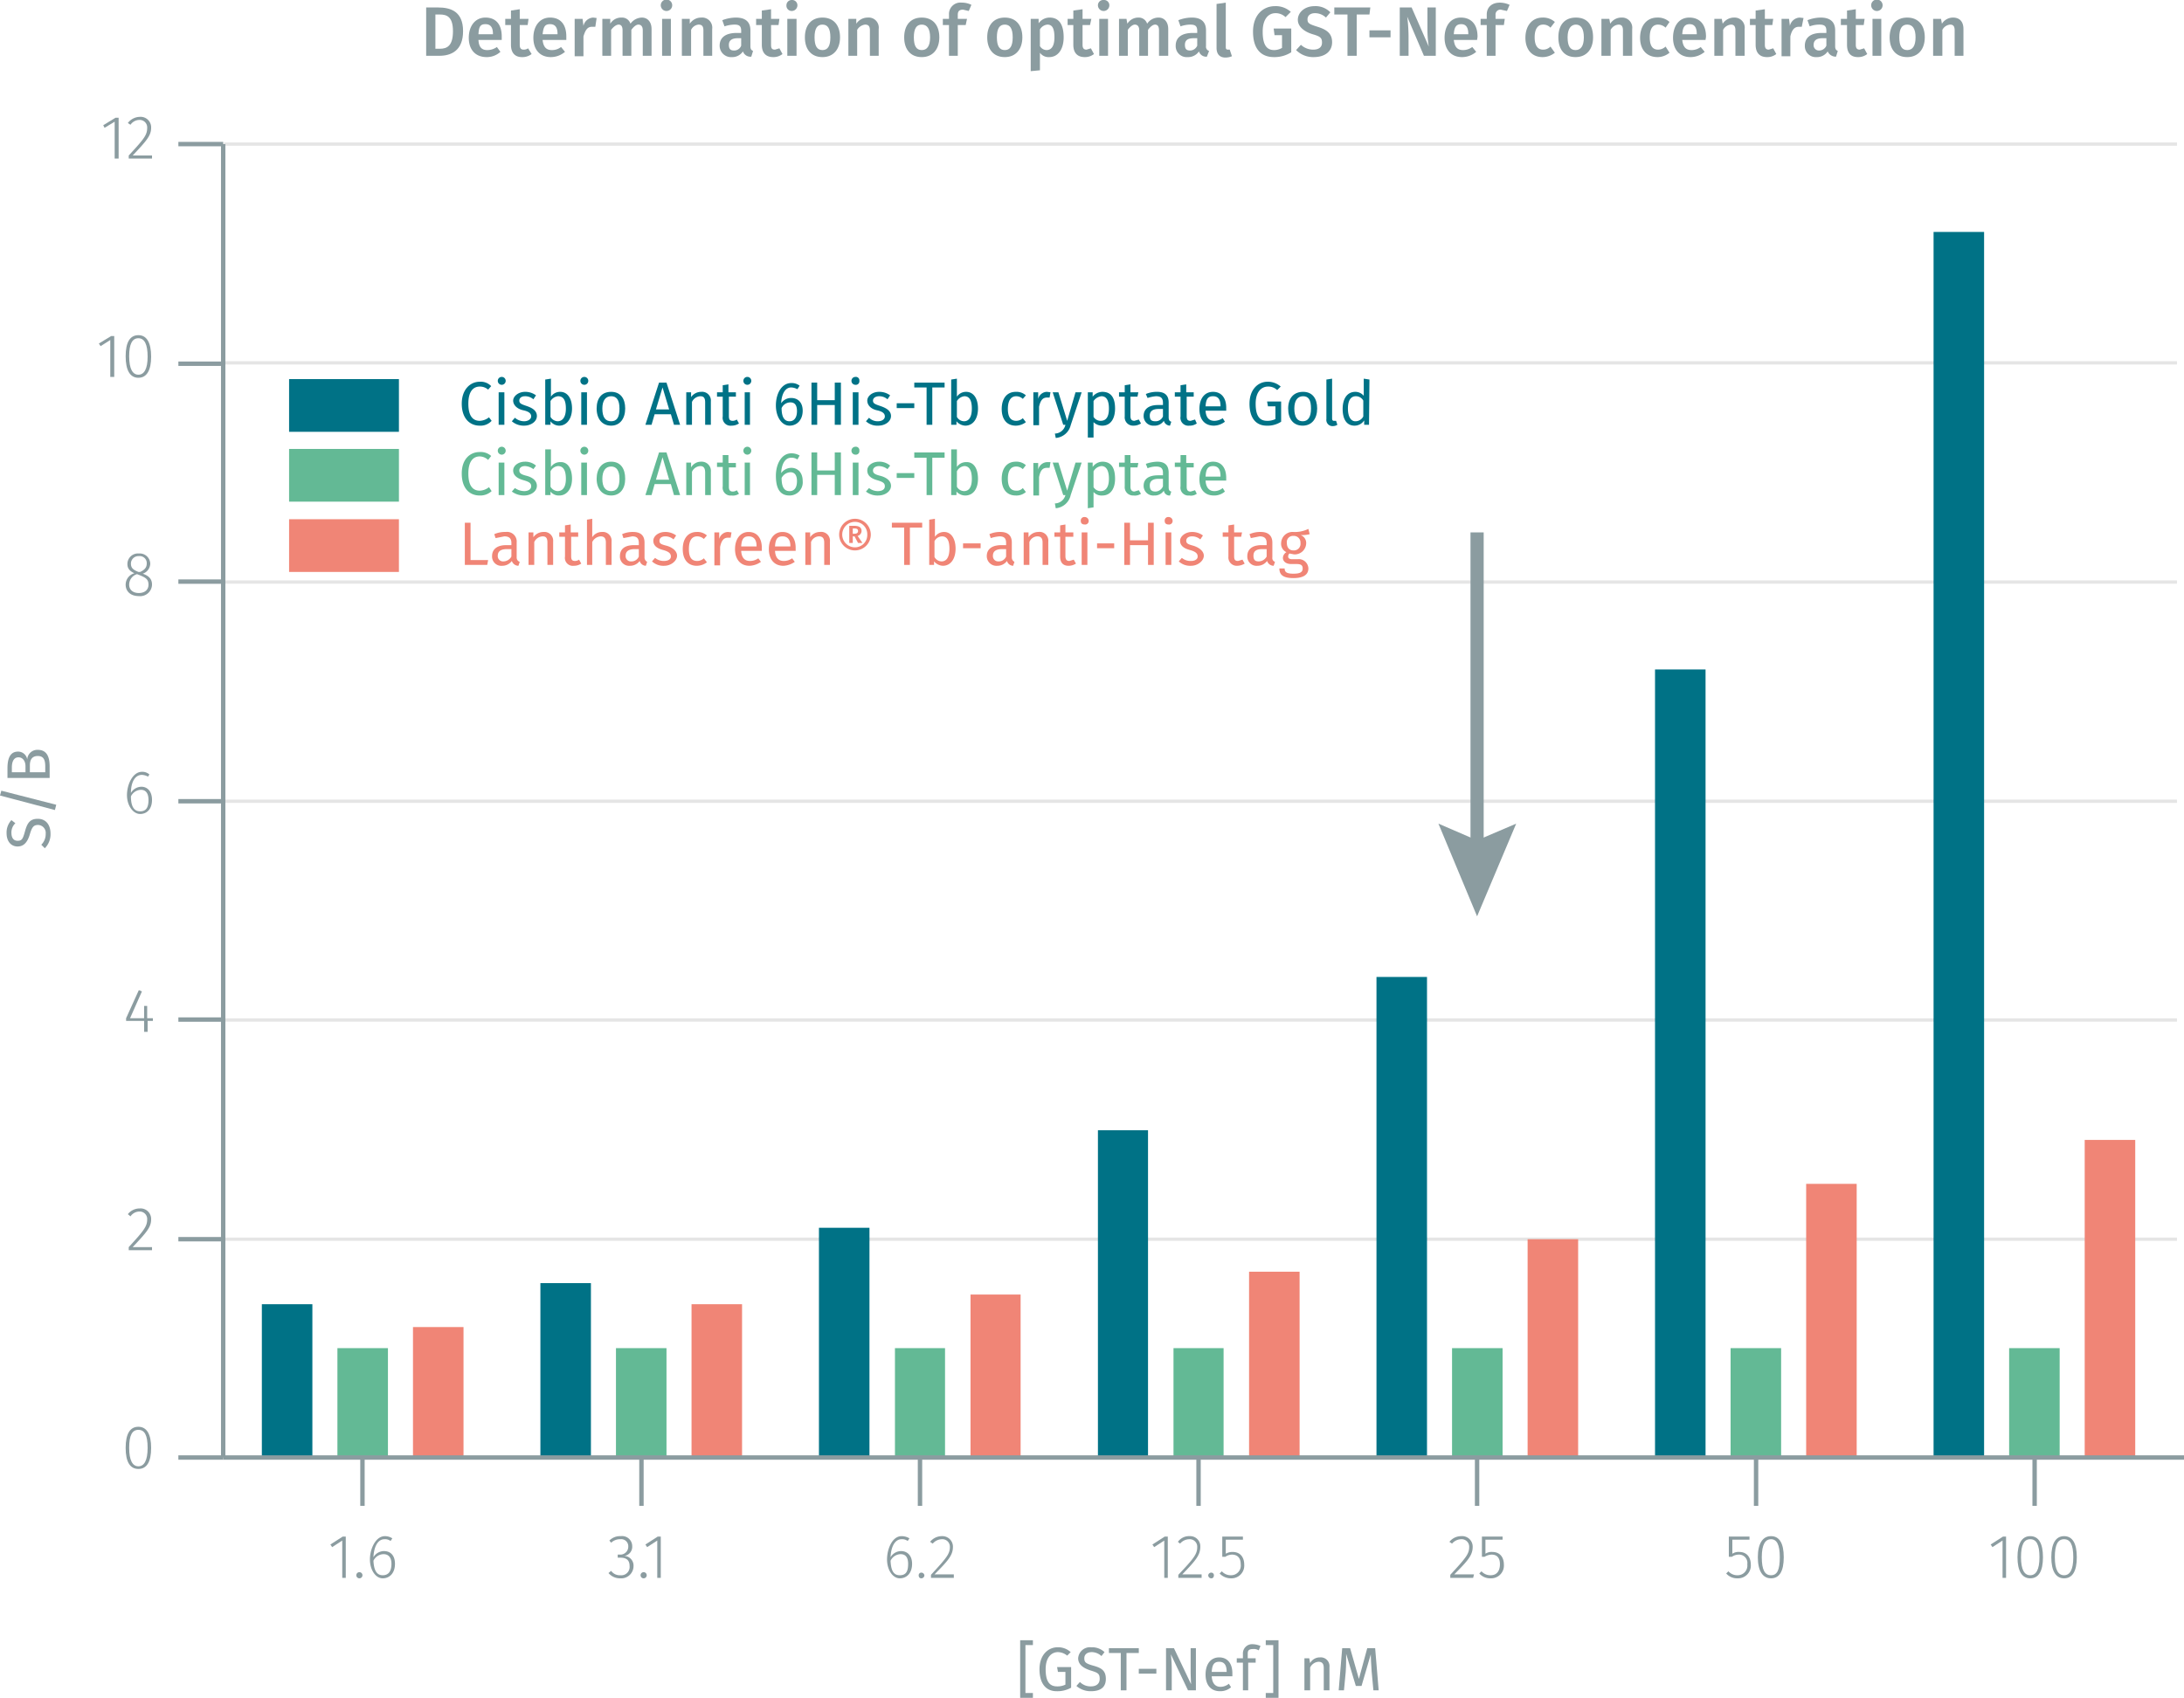 <svg xmlns="http://www.w3.org/2000/svg" viewBox="0 0 497.1 386.5"><title>assay-validation_mab-anti-6his-tb-cryptate-gold-3</title><line x1="51" y1="32.8" x2="495.5" y2="32.8" fill="none" stroke="#e5e5e5" stroke-miterlimit="10" stroke-width="0.75"/><line x1="51" y1="82.6" x2="495.5" y2="82.6" fill="none" stroke="#e5e5e5" stroke-miterlimit="10" stroke-width="0.75"/><line x1="51" y1="132.5" x2="495.5" y2="132.5" fill="none" stroke="#e5e5e5" stroke-miterlimit="10" stroke-width="0.75"/><line x1="51" y1="182.4" x2="495.5" y2="182.4" fill="none" stroke="#e5e5e5" stroke-miterlimit="10" stroke-width="0.75"/><line x1="51" y1="232.2" x2="495.5" y2="232.2" fill="none" stroke="#e5e5e5" stroke-miterlimit="10" stroke-width="0.75"/><line x1="51" y1="282.1" x2="495.5" y2="282.1" fill="none" stroke="#e5e5e5" stroke-miterlimit="10" stroke-width="0.75"/><polyline points="474.5 259.5 474.5 331.8 486 331.8 486 259.5 474.5 259.5" fill="#f08576"/><polyline points="457.3 306.9 457.3 331.8 468.8 331.8 468.8 306.9 457.3 306.9" fill="#63b995"/><polyline points="440.1 52.8 440.1 331.8 451.6 331.8 451.6 52.8 440.1 52.8" fill="#007286"/><polyline points="411.1 269.5 411.1 331.8 422.6 331.8 422.6 269.5 411.1 269.5" fill="#f08576"/><polyline points="393.9 306.9 393.9 331.8 405.4 331.8 405.4 306.9 393.9 306.9" fill="#63b995"/><polyline points="376.7 152.4 376.7 331.8 388.2 331.8 388.2 152.4 376.7 152.4" fill="#007286"/><polyline points="347.7 282.1 347.7 331.8 359.2 331.8 359.2 282.1 347.7 282.1" fill="#f08576"/><polyline points="330.5 306.9 330.5 331.8 342 331.8 342 306.9 330.5 306.9" fill="#63b995"/><polyline points="313.3 222.4 313.3 331.8 324.8 331.8 324.8 222.4 313.3 222.4" fill="#007286"/><polyline points="284.3 289.5 284.3 331.8 295.8 331.8 295.8 289.5 284.3 289.5" fill="#f08576"/><polyline points="267.1 306.9 267.1 331.8 278.5 331.8 278.5 306.9 267.1 306.9" fill="#63b995"/><polyline points="249.9 257.3 249.9 331.8 261.3 331.8 261.3 257.3 249.9 257.3" fill="#007286"/><polyline points="220.9 294.7 220.9 331.8 232.3 331.8 232.3 294.7 220.9 294.7" fill="#f08576"/><polyline points="203.7 306.9 203.7 331.8 215.1 331.8 215.1 306.9 203.7 306.9" fill="#63b995"/><polyline points="186.4 279.5 186.4 331.8 197.9 331.8 197.9 279.5 186.4 279.5" fill="#007286"/><polyline points="157.4 296.9 157.4 331.8 168.9 331.8 168.9 296.9 157.4 296.9" fill="#f08576"/><polyline points="140.2 306.9 140.2 331.8 151.7 331.8 151.7 306.9 140.2 306.9" fill="#63b995"/><polyline points="123 292.1 123 331.8 134.5 331.8 134.5 292.1 123 292.1" fill="#007286"/><polyline points="94 302.1 94 331.8 105.5 331.8 105.5 302.1 94 302.1" fill="#f08576"/><polyline points="76.8 306.9 76.8 331.8 88.3 331.8 88.3 306.9 76.8 306.9" fill="#63b995"/><polyline points="59.6 296.9 59.6 331.8 71.1 331.8 71.1 296.9 59.6 296.9" fill="#007286"/><g style="isolation:isolate"><path d="M34.9,330.4c0,3.2-1,4.8-2.9,4.8s-2.9-1.6-2.9-4.8,1-4.8,2.9-4.8S34.9,327.3,34.9,330.4Zm-5,0c0,2.9.8,4.2,2.1,4.2s2.1-1.3,2.1-4.2-.7-4.1-2.1-4.1S29.9,327.5,29.9,330.4Z" transform="translate(-0.5 -0.8)" fill="#8b9ca0"/></g><g style="isolation:isolate"><path d="M34.9,278.4c0,1.8-1.1,3-4.2,6.3h4.4v.7H29.8v-.7c3.4-3.7,4.2-4.7,4.2-6.3a1.7,1.7,0,0,0-1.7-1.8,2.5,2.5,0,0,0-2.1,1.1l-.6-.5a3.4,3.4,0,0,1,2.7-1.3A2.4,2.4,0,0,1,34.9,278.4Z" transform="translate(-0.5 -0.8)" fill="#8b9ca0"/></g><g style="isolation:isolate"><path d="M34.1,233.2v2.5h-.8v-2.5H29.2v-.6l2.9-6.4.7.3-2.7,6.1h3.2v-2.8h.7v2.8h1.3v.6Z" transform="translate(-0.5 -0.8)" fill="#8b9ca0"/></g><g style="isolation:isolate"><path d="M35.1,182.9c0,2-1.1,3.2-2.7,3.2s-3-1.9-3-4.3,1.3-5.3,3.4-5.3a2.4,2.4,0,0,1,1.7.6l-.3.5a3.3,3.3,0,0,0-1.4-.4c-1.6,0-2.5,1.7-2.5,4.1a2.8,2.8,0,0,1,2.4-1.4C34,179.9,35.1,180.9,35.1,182.9Zm-.8,0c0-1.6-.7-2.3-1.7-2.3a2.6,2.6,0,0,0-2.3,1.5c0,2.1.6,3.4,2.1,3.4S34.3,184.4,34.3,182.9Z" transform="translate(-0.5 -0.8)" fill="#8b9ca0"/></g><g style="isolation:isolate"><path d="M35.1,133.9a2.7,2.7,0,0,1-3,2.6c-1.9,0-3-1.1-3-2.6a2.7,2.7,0,0,1,2-2.6c-1.1-.5-1.6-1.1-1.6-2.1a2.4,2.4,0,0,1,2.6-2.4,2.4,2.4,0,0,1,2.6,2.3,2.5,2.5,0,0,1-1.7,2.3C34.4,131.9,35.1,132.6,35.1,133.9Zm-.8,0c0-1.2-.6-1.6-2.1-2.2l-.5-.2a2.5,2.5,0,0,0-1.8,2.4c0,1.2.9,1.9,2.2,1.9S34.3,135.1,34.3,133.9ZM32,131h.4c1.1-.5,1.5-1.1,1.5-1.9a1.6,1.6,0,0,0-1.8-1.7,1.7,1.7,0,0,0-1.8,1.7C30.3,130.1,30.8,130.5,32,131Z" transform="translate(-0.5 -0.8)" fill="#8b9ca0"/></g><g style="isolation:isolate"><path d="M25.6,86.6V78.2l-2.2,1.4L23,79l2.8-1.7h.7v9.3Z" transform="translate(-0.5 -0.8)" fill="#8b9ca0"/><path d="M34.9,82c0,3.1-1,4.8-2.9,4.8s-2.9-1.7-2.9-4.9,1-4.8,2.9-4.8S34.9,78.8,34.9,82Zm-5-.1c0,2.9.8,4.2,2.1,4.2s2.1-1.3,2.1-4.1-.7-4.2-2.1-4.2S29.9,79.1,29.9,81.9Z" transform="translate(-0.5 -0.8)" fill="#8b9ca0"/></g><g style="isolation:isolate"><path d="M26.6,36.9V28.5l-2.3,1.4-.3-.6,2.8-1.7h.7v9.3Z" transform="translate(-0.5 -0.8)" fill="#8b9ca0"/><path d="M34.9,29.9c0,1.8-1.1,3-4.2,6.3h4.4v.7H29.8v-.7c3.4-3.7,4.2-4.6,4.2-6.3a1.7,1.7,0,0,0-1.7-1.8,2.5,2.5,0,0,0-2.1,1.1l-.6-.4a3.5,3.5,0,0,1,2.7-1.4A2.4,2.4,0,0,1,34.9,29.9Z" transform="translate(-0.5 -0.8)" fill="#8b9ca0"/></g><g style="isolation:isolate"><path d="M112.3,88.7l-.7.8a2.8,2.8,0,0,0-1.9-.7c-1.4,0-2.6,1-2.6,3.9s1.1,3.9,2.6,3.9a3.6,3.6,0,0,0,2.1-.8l.6.8a3.4,3.4,0,0,1-2.7,1.1c-2.4,0-4.1-1.8-4.1-5s1.9-5,4.1-5A3.3,3.3,0,0,1,112.3,88.7Z" transform="translate(-0.5 -0.8)" fill="#007286"/><path d="M115.6,87.5a.9.9,0,0,1-.9.9.9.9,0,1,1,0-1.8A.9.9,0,0,1,115.6,87.5Zm-1.6,10V90.1h1.3v7.4Z" transform="translate(-0.5 -0.8)" fill="#007286"/><path d="M122.5,90.8l-.6.9A2.8,2.8,0,0,0,120,91c-.8,0-1.3.4-1.3,1s.4.8,1.6,1.2,2.4,1,2.4,2.3-1.4,2.2-2.9,2.2a4.1,4.1,0,0,1-2.8-1l.7-.8a3.2,3.2,0,0,0,2.1.8c.9,0,1.6-.5,1.6-1.1s-.4-1.1-1.8-1.4-2.3-1.2-2.3-2.2,1.2-2,2.7-2A4.1,4.1,0,0,1,122.5,90.8Z" transform="translate(-0.5 -0.8)" fill="#007286"/><path d="M130.7,93.8c0,2.3-1.2,3.9-2.9,3.9a2.5,2.5,0,0,1-2-1v.8h-1.2V87.2l1.3-.2v4.1a2.5,2.5,0,0,1,2.1-1.1C129.6,90,130.7,91.4,130.7,93.8Zm-1.4,0c0-2.1-.7-2.8-1.8-2.8a2.3,2.3,0,0,0-1.7,1.1v3.6a2,2,0,0,0,1.6,1C128.5,96.7,129.3,95.8,129.3,93.8Z" transform="translate(-0.5 -0.8)" fill="#007286"/><path d="M134.4,87.5a.9.9,0,0,1-.9.9.9.9,0,0,1,0-1.8A.9.9,0,0,1,134.4,87.5Zm-1.6,10V90.1h1.3v7.4Z" transform="translate(-0.5 -0.8)" fill="#007286"/><path d="M142.8,93.8c0,2.3-1.2,3.9-3.2,3.9s-3.3-1.5-3.3-3.9,1.2-3.8,3.3-3.8S142.8,91.5,142.8,93.8Zm-5.2,0c0,2,.7,2.9,2,2.9s1.9-.9,1.9-2.9-.7-2.8-1.9-2.8S137.6,91.9,137.6,93.8Z" transform="translate(-0.5 -0.8)" fill="#007286"/><path d="M149.5,95.1l-.7,2.4h-1.4l3.1-9.6h1.7l3.1,9.6h-1.4l-.7-2.4Zm1.8-6.1-1.5,5h3Z" transform="translate(-0.5 -0.8)" fill="#007286"/><path d="M162.3,92.2v5.3H161V92.4c0-1.1-.4-1.4-1.1-1.4a2.2,2.2,0,0,0-1.9,1.3v5.2h-1.3V90.1h1.1v1.1a2.8,2.8,0,0,1,2.3-1.2A2,2,0,0,1,162.3,92.2Z" transform="translate(-0.5 -0.8)" fill="#007286"/><path d="M167,97.7a1.8,1.8,0,0,1-2-2.1V91.1h-1.3v-1H165V88.5l1.3-.2v1.8H168v1h-1.6v4.4c0,.8.2,1.1.9,1.1a1.6,1.6,0,0,0,.9-.3l.5.9A3,3,0,0,1,167,97.7Z" transform="translate(-0.5 -0.8)" fill="#007286"/><path d="M171.5,87.5a.9.9,0,1,1-.9-.9A.9.9,0,0,1,171.5,87.5Zm-1.5,10V90.1h1.2v7.4Z" transform="translate(-0.5 -0.8)" fill="#007286"/><path d="M183.2,94.3c0,2.1-1.3,3.4-3,3.4s-3.1-1.9-3.1-4.6,1.3-5.1,3.5-5.1a2.9,2.9,0,0,1,1.9.6l-.5.8a3.3,3.3,0,0,0-1.4-.4c-1.4,0-2.2,1.5-2.3,3.6a2.7,2.7,0,0,1,2.3-1.2C182,91.4,183.2,92.3,183.2,94.3Zm-1.3.1c0-1.5-.6-2-1.5-2a2.2,2.2,0,0,0-2,1.3q0,3,1.8,3C181.3,96.7,181.9,95.8,181.9,94.4Z" transform="translate(-0.5 -0.8)" fill="#007286"/><path d="M186.5,93v4.5h-1.3V87.9h1.3v4h4v-4h1.4v9.6h-1.4V93Z" transform="translate(-0.5 -0.8)" fill="#007286"/><path d="M196.1,87.5a.8.8,0,0,1-.9.9.9.9,0,0,1,0-1.8A.8.8,0,0,1,196.1,87.5Zm-1.5,10V90.1h1.3v7.4Z" transform="translate(-0.5 -0.8)" fill="#007286"/><path d="M203.1,90.8l-.6.9a2.8,2.8,0,0,0-1.9-.7c-.8,0-1.4.4-1.4,1s.4.8,1.6,1.2,2.5,1,2.5,2.3-1.4,2.2-2.9,2.2a3.8,3.8,0,0,1-2.8-1l.7-.8a2.8,2.8,0,0,0,2,.8c1,0,1.6-.5,1.6-1.1s-.4-1.1-1.8-1.4-2.2-1.2-2.2-2.2,1.1-2,2.7-2A4.1,4.1,0,0,1,203.1,90.8Z" transform="translate(-0.5 -0.8)" fill="#007286"/><path d="M208.6,92.6v1.1h-4V92.6Z" transform="translate(-0.5 -0.8)" fill="#007286"/><path d="M212.7,89v8.5h-1.3V89h-2.8V87.9h6.9V89Z" transform="translate(-0.5 -0.8)" fill="#007286"/><path d="M223.1,93.8c0,2.3-1.1,3.9-2.9,3.9a2.8,2.8,0,0,1-2-1v.8H217V87.2l1.3-.2v4.1a2.5,2.5,0,0,1,2.1-1.1C222,90,223.1,91.4,223.1,93.8Zm-1.4,0c0-2.1-.7-2.8-1.7-2.8a2.3,2.3,0,0,0-1.7,1.1v3.6a1.9,1.9,0,0,0,1.6,1C221,96.7,221.7,95.8,221.7,93.8Z" transform="translate(-0.5 -0.8)" fill="#007286"/><path d="M234,90.8l-.7.8a2.2,2.2,0,0,0-1.5-.6c-1.2,0-1.9,1-1.9,2.9s.7,2.7,1.9,2.7a2.2,2.2,0,0,0,1.5-.6l.7.9a3.8,3.8,0,0,1-2.3.8c-2,0-3.2-1.4-3.2-3.8s1.2-3.9,3.2-3.9A3.2,3.2,0,0,1,234,90.8Z" transform="translate(-0.5 -0.8)" fill="#007286"/><path d="M239.6,90.1l-.2,1.2h-.6c-1,0-1.5.7-1.8,2.1v4.2h-1.3V90.1h1.1v1.5a2.1,2.1,0,0,1,2-1.6Z" transform="translate(-0.5 -0.8)" fill="#007286"/><path d="M240.8,100.5l-.2-1a2.5,2.5,0,0,0,2.4-2h-.5l-2.4-7.4h1.3l2,6.5,1.9-6.5h1.4l-2.5,7.5A3.8,3.8,0,0,1,240.8,100.5Z" transform="translate(-0.5 -0.8)" fill="#007286"/><path d="M254.3,93.8c0,2.3-1,3.9-2.9,3.9a2.8,2.8,0,0,1-2-.8v3.5h-1.3V90.1h1.1v1a2.9,2.9,0,0,1,2.2-1.1C253.5,90,254.3,91.5,254.3,93.8Zm-1.4,0c0-1.9-.6-2.8-1.7-2.8a2.5,2.5,0,0,0-1.8,1.1v3.6a1.9,1.9,0,0,0,1.6.9C252.2,96.6,252.9,95.8,252.9,93.8Z" transform="translate(-0.5 -0.8)" fill="#007286"/><path d="M258.5,97.7a1.9,1.9,0,0,1-2-2.1V91.1h-1.3v-1h1.3V88.5l1.3-.2v1.8h1.8l-.2,1h-1.6v4.4c0,.8.3,1.1.9,1.1l1-.3.5.9A3.1,3.1,0,0,1,258.5,97.7Z" transform="translate(-0.5 -0.8)" fill="#007286"/><path d="M267.1,96.8l-.3.9a1.5,1.5,0,0,1-1.4-1.1,2.5,2.5,0,0,1-2.2,1.1,2.2,2.2,0,0,1-2.4-2.2c0-1.6,1.2-2.5,3.3-2.5h1.1v-.5c0-1.1-.5-1.5-1.6-1.5a8.1,8.1,0,0,0-1.9.4l-.4-.9a6.3,6.3,0,0,1,2.6-.5c1.8,0,2.6.9,2.6,2.4v3.4C266.5,96.4,266.7,96.7,267.1,96.8Zm-1.9-1.2V93.9h-1c-1.3,0-2,.5-2,1.5s.4,1.3,1.3,1.3A1.8,1.8,0,0,0,265.2,95.6Z" transform="translate(-0.5 -0.8)" fill="#007286"/><path d="M271.2,97.7a1.8,1.8,0,0,1-2-2.1V91.1h-1.3v-1h1.3V88.5l1.3-.2v1.8h1.7v1h-1.6v4.4c0,.8.2,1.1.9,1.1l1-.3.4.9A2.8,2.8,0,0,1,271.2,97.7Z" transform="translate(-0.5 -0.8)" fill="#007286"/><path d="M279.6,94.3h-4.7c.1,1.7.9,2.3,2,2.3a3.5,3.5,0,0,0,1.9-.6l.5.8a4.2,4.2,0,0,1-2.5.9c-2.1,0-3.3-1.4-3.3-3.8s1.2-3.9,3.1-3.9,3,1.4,3,3.6Zm-1.3-1.1c0-1.4-.5-2.2-1.7-2.2s-1.6.7-1.7,2.3h3.4Z" transform="translate(-0.5 -0.8)" fill="#007286"/><path d="M292,88.8l-.8.8a2.9,2.9,0,0,0-2.1-.8c-1.4,0-2.8,1.1-2.8,3.9s.9,3.9,2.6,3.9a4.1,4.1,0,0,0,1.9-.4V93.3h-1.7l-.2-1.1h3.2v4.6a5.6,5.6,0,0,1-3.3.9c-2.4,0-3.9-1.7-3.9-5s2-5,4.1-5A4.4,4.4,0,0,1,292,88.8Z" transform="translate(-0.5 -0.8)" fill="#007286"/><path d="M300.3,93.8c0,2.3-1.2,3.9-3.3,3.9s-3.3-1.5-3.3-3.9S295,90,297.1,90,300.3,91.5,300.3,93.8Zm-5.2,0c0,2,.7,2.9,1.9,2.9s1.9-.9,1.9-2.9-.6-2.8-1.8-2.8S295.1,91.9,295.1,93.8Z" transform="translate(-0.5 -0.8)" fill="#007286"/><path d="M304.1,96.6h.5l.3.9a1.9,1.9,0,0,1-1,.3,1.4,1.4,0,0,1-1.5-1.6V87.2l1.3-.2v9C303.7,96.4,303.8,96.6,304.1,96.6Z" transform="translate(-0.5 -0.8)" fill="#007286"/><path d="M312.1,97.5H311v-1a2.6,2.6,0,0,1-2.2,1.2c-1.8,0-2.7-1.5-2.7-3.8s1-3.9,2.9-3.9a2.5,2.5,0,0,1,1.9.9V87l1.3.2Zm-1.3-1.9V92a1.9,1.9,0,0,0-1.7-1c-1.1,0-1.8.9-1.8,2.8s.7,2.9,1.7,2.9A2,2,0,0,0,310.8,95.6Z" transform="translate(-0.5 -0.8)" fill="#007286"/></g><polyline points="65.8 86.3 65.8 98.3 90.8 98.3 90.8 86.3 65.8 86.3" fill="#007286"/><g style="isolation:isolate"><path d="M112.3,104.6l-.7.9a2.9,2.9,0,0,0-1.9-.8c-1.4,0-2.6,1-2.6,3.9s1.1,3.9,2.6,3.9a3.6,3.6,0,0,0,2.1-.8l.6.9a3.8,3.8,0,0,1-2.7,1c-2.4,0-4.1-1.7-4.1-5s1.9-4.9,4.1-4.9A3.6,3.6,0,0,1,112.3,104.6Z" transform="translate(-0.5 -0.8)" fill="#63b995"/><path d="M115.6,103.4a.9.9,0,0,1-.9.9.9.9,0,1,1,0-1.8A.9.9,0,0,1,115.6,103.4ZM114,113.5v-7.4h1.3v7.4Z" transform="translate(-0.5 -0.8)" fill="#63b995"/><path d="M122.5,106.8l-.6.8a3.4,3.4,0,0,0-1.9-.7c-.8,0-1.3.4-1.3,1s.4.9,1.6,1.2,2.4,1,2.4,2.3-1.4,2.2-2.9,2.2a4.7,4.7,0,0,1-2.8-.9l.7-.8a3.8,3.8,0,0,0,2.1.7c.9,0,1.6-.4,1.6-1.1s-.4-1-1.8-1.4-2.3-1.1-2.3-2.2,1.2-2,2.7-2A3.7,3.7,0,0,1,122.5,106.8Z" transform="translate(-0.5 -0.8)" fill="#63b995"/><path d="M130.7,109.8c0,2.3-1.2,3.8-2.9,3.8a2.4,2.4,0,0,1-2-.9v.8h-1.2V103.1h1.3v4a2.5,2.5,0,0,1,2.1-1.1C129.6,105.9,130.7,107.3,130.7,109.8Zm-1.4,0c0-2.1-.7-2.9-1.8-2.9a2.1,2.1,0,0,0-1.7,1.2v3.5a2,2,0,0,0,1.6,1C128.5,112.6,129.3,111.8,129.3,109.8Z" transform="translate(-0.5 -0.8)" fill="#63b995"/><path d="M134.4,103.4a.9.9,0,0,1-.9.9.9.9,0,1,1,0-1.8A.9.9,0,0,1,134.4,103.4Zm-1.6,10.1v-7.4h1.3v7.4Z" transform="translate(-0.5 -0.8)" fill="#63b995"/><path d="M142.8,109.8c0,2.3-1.2,3.8-3.2,3.8s-3.3-1.5-3.3-3.8,1.2-3.9,3.3-3.9S142.8,107.4,142.8,109.8Zm-5.2,0c0,1.9.7,2.8,2,2.8s1.9-.9,1.9-2.8-.7-2.8-1.9-2.8S137.6,107.9,137.6,109.8Z" transform="translate(-0.5 -0.8)" fill="#63b995"/><path d="M149.5,111l-.7,2.5h-1.4l3.1-9.7h1.7l3.1,9.7h-1.4l-.7-2.5Zm1.8-6.1-1.5,5.1h3Z" transform="translate(-0.5 -0.8)" fill="#63b995"/><path d="M162.3,108.2v5.3H161v-5.1c0-1.1-.4-1.5-1.1-1.5a2.2,2.2,0,0,0-1.9,1.3v5.3h-1.3v-7.4h1.1v1.1a2.6,2.6,0,0,1,2.3-1.3A2.1,2.1,0,0,1,162.3,108.2Z" transform="translate(-0.5 -0.8)" fill="#63b995"/><path d="M167,113.6a1.8,1.8,0,0,1-2-2.1v-4.4h-1.3v-1H165v-1.7h1.3v1.8H168v1h-1.6v4.4c0,.7.2,1.1.9,1.1a1.6,1.6,0,0,0,.9-.3l.5.8A2.4,2.4,0,0,1,167,113.6Z" transform="translate(-0.5 -0.8)" fill="#63b995"/><path d="M171.5,103.4a.9.9,0,1,1-.9-.9A.9.9,0,0,1,171.5,103.4ZM170,113.5v-7.4h1.2v7.4Z" transform="translate(-0.5 -0.8)" fill="#63b995"/><path d="M183.2,110.3a3,3,0,0,1-3,3.3c-2.3,0-3.1-1.8-3.1-4.5s1.3-5.1,3.5-5.1a3.6,3.6,0,0,1,1.9.5l-.5.9a2.3,2.3,0,0,0-1.4-.4c-1.4,0-2.2,1.4-2.3,3.5a2.9,2.9,0,0,1,2.3-1.2C182,107.3,183.2,108.3,183.2,110.3Zm-1.3,0c0-1.4-.6-2-1.5-2a2.4,2.4,0,0,0-2,1.3c0,2.1.6,3,1.8,3S181.9,111.7,181.9,110.3Z" transform="translate(-0.5 -0.8)" fill="#63b995"/><path d="M186.5,108.9v4.6h-1.3v-9.7h1.3v4.1h4v-4.1h1.4v9.7h-1.4v-4.6Z" transform="translate(-0.5 -0.8)" fill="#63b995"/><path d="M196.1,103.4a.8.8,0,0,1-.9.9.9.9,0,1,1,0-1.8A.8.8,0,0,1,196.1,103.4Zm-1.5,10.1v-7.4h1.3v7.4Z" transform="translate(-0.5 -0.8)" fill="#63b995"/><path d="M203.1,106.8l-.6.8a3.4,3.4,0,0,0-1.9-.7c-.8,0-1.4.4-1.4,1s.4.9,1.6,1.2,2.5,1,2.5,2.3-1.4,2.2-2.9,2.2a4.2,4.2,0,0,1-2.8-.9l.7-.8a3.2,3.2,0,0,0,2,.7c1,0,1.6-.4,1.6-1.1s-.4-1-1.8-1.4-2.2-1.1-2.2-2.2,1.1-2,2.7-2A3.7,3.7,0,0,1,203.1,106.8Z" transform="translate(-0.5 -0.8)" fill="#63b995"/><path d="M208.6,108.5v1.1h-4v-1.1Z" transform="translate(-0.5 -0.8)" fill="#63b995"/><path d="M212.7,105v8.5h-1.3V105h-2.8v-1.2h6.9V105Z" transform="translate(-0.5 -0.8)" fill="#63b995"/><path d="M223.1,109.8c0,2.3-1.1,3.8-2.9,3.8a2.7,2.7,0,0,1-2-.9v.8H217V103.1h1.3v4a2.5,2.5,0,0,1,2.1-1.1C222,105.9,223.1,107.3,223.1,109.8Zm-1.4,0c0-2.1-.7-2.9-1.7-2.9a2.1,2.1,0,0,0-1.7,1.2v3.5a1.9,1.9,0,0,0,1.6,1C221,112.6,221.7,111.8,221.7,109.8Z" transform="translate(-0.5 -0.8)" fill="#63b995"/><path d="M234,106.7l-.7.9a2.2,2.2,0,0,0-1.5-.6c-1.2,0-1.9.9-1.9,2.8s.7,2.7,1.9,2.7a1.8,1.8,0,0,0,1.5-.6l.7.9a3.2,3.2,0,0,1-2.3.8c-2,0-3.2-1.4-3.2-3.8s1.2-3.9,3.2-3.9A3.2,3.2,0,0,1,234,106.7Z" transform="translate(-0.5 -0.8)" fill="#63b995"/><path d="M239.6,106l-.2,1.3h-.6c-1,0-1.5.6-1.8,2.1v4.2h-1.3v-7.4h1.1v1.5a2.2,2.2,0,0,1,2-1.7Z" transform="translate(-0.5 -0.8)" fill="#63b995"/><path d="M240.8,116.5l-.2-1.1a2.5,2.5,0,0,0,2.4-1.9h-.5l-2.4-7.4h1.3l2,6.4,1.9-6.4h1.4l-2.5,7.4A3.8,3.8,0,0,1,240.8,116.5Z" transform="translate(-0.5 -0.8)" fill="#63b995"/><path d="M254.3,109.8c0,2.2-1,3.8-2.9,3.8a2.4,2.4,0,0,1-2-.8v3.5l-1.3.2V106.1h1.1v1a2.8,2.8,0,0,1,2.2-1.2C253.5,105.9,254.3,107.4,254.3,109.8Zm-1.4,0c0-1.9-.6-2.9-1.7-2.9a2.3,2.3,0,0,0-1.8,1.2v3.6a1.9,1.9,0,0,0,1.6.9C252.2,112.6,252.9,111.7,252.9,109.8Z" transform="translate(-0.5 -0.8)" fill="#63b995"/><path d="M258.5,113.6a1.9,1.9,0,0,1-2-2.1v-4.4h-1.3v-1h1.3v-1.7h1.3v1.8h1.8l-.2,1h-1.6v4.4c0,.7.3,1.1.9,1.1l1-.3.5.8A2.5,2.5,0,0,1,258.5,113.6Z" transform="translate(-0.5 -0.8)" fill="#63b995"/><path d="M267.1,112.7l-.3.9a1.3,1.3,0,0,1-1.4-1.1,2.5,2.5,0,0,1-2.2,1.1,2.2,2.2,0,0,1-2.4-2.2c0-1.6,1.2-2.4,3.3-2.4h1.1v-.6c0-1-.5-1.4-1.6-1.4a5,5,0,0,0-1.9.4l-.4-1a8.5,8.5,0,0,1,2.6-.5c1.8,0,2.6.9,2.6,2.5v3.3C266.5,112.4,266.7,112.6,267.1,112.7Zm-1.9-1.2v-1.7h-1c-1.3,0-2,.5-2,1.5s.4,1.4,1.3,1.4A1.9,1.9,0,0,0,265.2,111.5Z" transform="translate(-0.5 -0.8)" fill="#63b995"/><path d="M271.2,113.6a1.8,1.8,0,0,1-2-2.1v-4.4h-1.3v-1h1.3v-1.7h1.3v1.8h1.7v1h-1.6v4.4c0,.7.2,1.1.9,1.1l1-.3.4.8A2.2,2.2,0,0,1,271.2,113.6Z" transform="translate(-0.5 -0.8)" fill="#63b995"/><path d="M279.6,110.2h-4.7c.1,1.7.9,2.4,2,2.4a3,3,0,0,0,1.9-.7l.5.8a3.7,3.7,0,0,1-2.5.9c-2.1,0-3.3-1.4-3.3-3.7s1.2-4,3.1-4,3,1.4,3,3.7Zm-1.3-1c0-1.5-.5-2.3-1.7-2.3s-1.6.7-1.7,2.4h3.4Z" transform="translate(-0.5 -0.8)" fill="#63b995"/></g><polyline points="65.8 102.2 65.8 114.2 90.8 114.2 90.8 102.2 65.8 102.2" fill="#63b995"/><g style="isolation:isolate"><path d="M111.6,128.3l-.2,1.1h-5.1v-9.6h1.3v8.5Z" transform="translate(-0.5 -0.8)" fill="#f08576"/><path d="M118.8,128.7l-.3.9a1.6,1.6,0,0,1-1.5-1.1,2.7,2.7,0,0,1-2.2,1.1,2.1,2.1,0,0,1-2.3-2.2c0-1.6,1.2-2.5,3.2-2.5h1.2v-.5c0-1.1-.6-1.5-1.6-1.5l-2,.4-.3-.9a6,6,0,0,1,2.6-.5,2.2,2.2,0,0,1,2.5,2.4v3.4A1,1,0,0,0,118.8,128.7Zm-1.9-1.2v-1.7h-1q-2.1,0-2.1,1.5a1.2,1.2,0,0,0,1.3,1.3A2.1,2.1,0,0,0,116.9,127.5Z" transform="translate(-0.5 -0.8)" fill="#f08576"/><path d="M126.4,124.1v5.3h-1.3v-5.1c0-1.1-.4-1.4-1.1-1.4a2.2,2.2,0,0,0-1.9,1.3v5.2h-1.3V122h1.1v1.1a2.8,2.8,0,0,1,2.3-1.2A2,2,0,0,1,126.4,124.1Z" transform="translate(-0.5 -0.8)" fill="#f08576"/><path d="M131.1,129.6a1.8,1.8,0,0,1-2-2.1V123h-1.3v-1h1.3v-1.6l1.3-.2V122h1.7v1h-1.6v4.4c0,.8.2,1.1.9,1.1a1.6,1.6,0,0,0,.9-.3l.5.9A3,3,0,0,1,131.1,129.6Z" transform="translate(-0.5 -0.8)" fill="#f08576"/><path d="M139.7,124.1v5.3h-1.3v-5.1c0-1.1-.5-1.4-1.2-1.4a2.3,2.3,0,0,0-1.9,1.3v5.2h-1.2V119.1l1.2-.2v4.2a2.6,2.6,0,0,1,2.2-1.2A2,2,0,0,1,139.7,124.1Z" transform="translate(-0.5 -0.8)" fill="#f08576"/><path d="M147.8,128.7l-.3.9a1.5,1.5,0,0,1-1.4-1.1,2.7,2.7,0,0,1-2.2,1.1,2.1,2.1,0,0,1-2.3-2.2c0-1.6,1.1-2.5,3.2-2.5h1.1v-.5c0-1.1-.5-1.5-1.5-1.5l-2,.4-.3-.9a5.9,5.9,0,0,1,2.5-.5c1.8,0,2.6.9,2.6,2.4v3.4A1.1,1.1,0,0,0,147.8,128.7Zm-1.9-1.2v-1.7H145q-2.1,0-2.1,1.5a1.2,1.2,0,0,0,1.3,1.3A1.8,1.8,0,0,0,145.9,127.5Z" transform="translate(-0.5 -0.8)" fill="#f08576"/><path d="M154.4,122.7l-.6.9a2.8,2.8,0,0,0-1.9-.7c-.8,0-1.3.4-1.3,1s.3.8,1.5,1.1,2.5,1.1,2.5,2.3-1.4,2.3-2.9,2.3a3.8,3.8,0,0,1-2.8-1l.7-.8a3.1,3.1,0,0,0,2,.7c1,0,1.6-.4,1.6-1s-.3-1.1-1.8-1.5-2.2-1.1-2.2-2.1,1.1-2,2.7-2A4.1,4.1,0,0,1,154.4,122.7Z" transform="translate(-0.5 -0.8)" fill="#f08576"/><path d="M161.4,122.7l-.7.8a2.2,2.2,0,0,0-1.5-.6c-1.2,0-1.9.9-1.9,2.9s.7,2.7,1.9,2.7a2.2,2.2,0,0,0,1.5-.6l.7.9a3.8,3.8,0,0,1-2.3.8c-2,0-3.2-1.4-3.2-3.8s1.2-3.9,3.2-3.9A3.2,3.2,0,0,1,161.4,122.7Z" transform="translate(-0.5 -0.8)" fill="#f08576"/><path d="M167,122l-.2,1.2h-.6c-1,0-1.5.7-1.8,2.1v4.2h-1.3V122h1.1v1.5a2.1,2.1,0,0,1,2-1.6Z" transform="translate(-0.5 -0.8)" fill="#f08576"/><path d="M173.9,126.2h-4.7c.1,1.7.9,2.3,2,2.3a3.3,3.3,0,0,0,1.9-.6l.6.8a4.8,4.8,0,0,1-2.6.9c-2.1,0-3.3-1.5-3.3-3.8s1.2-3.9,3.1-3.9,3,1.4,3,3.6Zm-1.2-1.1c0-1.4-.6-2.2-1.8-2.2s-1.6.7-1.7,2.3h3.5Z" transform="translate(-0.5 -0.8)" fill="#f08576"/><path d="M181.6,126.2h-4.7c.1,1.7.9,2.3,2,2.3a3.3,3.3,0,0,0,1.9-.6l.6.8a4.8,4.8,0,0,1-2.6.9c-2.1,0-3.3-1.5-3.3-3.8s1.2-3.9,3.1-3.9,3,1.4,3,3.6Zm-1.2-1.1c0-1.4-.6-2.2-1.8-2.2s-1.6.7-1.7,2.3h3.5Z" transform="translate(-0.5 -0.8)" fill="#f08576"/><path d="M189.4,124.1v5.3h-1.3v-5.1c0-1.1-.5-1.4-1.2-1.4a2,2,0,0,0-1.8,1.3v5.2h-1.3V122h1.1v1.1a2.7,2.7,0,0,1,2.2-1.2A2,2,0,0,1,189.4,124.1Z" transform="translate(-0.5 -0.8)" fill="#f08576"/><path d="M198.7,122.5a3.6,3.6,0,0,1-3.6,3.6,3.6,3.6,0,0,1,0-7.2A3.6,3.6,0,0,1,198.7,122.5Zm-.8,0a2.8,2.8,0,0,0-2.8-2.9,2.9,2.9,0,0,0,0,5.8A2.8,2.8,0,0,0,197.9,122.5Zm-2.2.3,1.1,1.6h-1l-.8-1.5h-.4v1.5h-.8v-3.9h1.1c1.2,0,1.7.4,1.7,1.2A1.2,1.2,0,0,1,195.7,122.8Zm-.7-.5c.5,0,.8-.2.8-.6s-.2-.6-.8-.6h-.4v1.2Z" transform="translate(-0.5 -0.8)" fill="#f08576"/><path d="M207.6,120.9v8.5h-1.3v-8.5h-2.8v-1.1h6.9v1.1Z" transform="translate(-0.5 -0.8)" fill="#f08576"/><path d="M218,125.7c0,2.3-1.1,3.9-2.9,3.9a2.8,2.8,0,0,1-2-1v.8h-1.1V119.1l1.3-.2V123a2.5,2.5,0,0,1,2.1-1.1C216.9,121.9,218,123.3,218,125.7Zm-1.4,0c0-2.1-.7-2.8-1.7-2.8a2,2,0,0,0-1.7,1.1v3.6a1.9,1.9,0,0,0,1.6,1C215.9,128.6,216.6,127.7,216.6,125.7Z" transform="translate(-0.5 -0.8)" fill="#f08576"/><path d="M223.7,124.5v1.1h-4v-1.1Z" transform="translate(-0.5 -0.8)" fill="#f08576"/><path d="M231.4,128.7l-.3.9a1.5,1.5,0,0,1-1.4-1.1,2.7,2.7,0,0,1-2.2,1.1,2.2,2.2,0,0,1-2.4-2.2c0-1.6,1.2-2.5,3.3-2.5h1.1v-.5c0-1.1-.5-1.5-1.5-1.5a8.8,8.8,0,0,0-2,.4l-.3-.9a5.9,5.9,0,0,1,2.5-.5c1.8,0,2.6.9,2.6,2.4v3.4A1.1,1.1,0,0,0,231.4,128.7Zm-1.9-1.2v-1.7h-.9q-2.1,0-2.1,1.5a1.2,1.2,0,0,0,1.3,1.3A1.8,1.8,0,0,0,229.5,127.5Z" transform="translate(-0.5 -0.8)" fill="#f08576"/><path d="M239.1,124.1v5.3h-1.3v-5.1c0-1.1-.5-1.4-1.2-1.4a2,2,0,0,0-1.8,1.3v5.2h-1.3V122h1.1v1.1a2.7,2.7,0,0,1,2.2-1.2A2,2,0,0,1,239.1,124.1Z" transform="translate(-0.5 -0.8)" fill="#f08576"/><path d="M243.7,129.6c-1.2,0-1.9-.7-1.9-2.1V123h-1.3v-1h1.3v-1.6l1.2-.2V122h1.8v1H243v4.4c0,.8.3,1.1.9,1.1l1-.3.5.9A3.1,3.1,0,0,1,243.7,129.6Z" transform="translate(-0.5 -0.8)" fill="#f08576"/><path d="M248.3,119.4a.8.8,0,0,1-.9.8c-.6,0-.9-.3-.9-.8a.8.8,0,0,1,.9-.9A.9.9,0,0,1,248.3,119.4Zm-1.6,10V122H248v7.4Z" transform="translate(-0.5 -0.8)" fill="#f08576"/><path d="M254.1,124.5v1.1h-3.9v-1.1Z" transform="translate(-0.5 -0.8)" fill="#f08576"/><path d="M257.7,124.9v4.5h-1.3v-9.6h1.3v4h4.1v-4h1.3v9.6h-1.3v-4.5Z" transform="translate(-0.5 -0.8)" fill="#f08576"/><path d="M267.4,119.4a.8.8,0,0,1-.9.8c-.6,0-.9-.3-.9-.8a.8.8,0,0,1,.9-.9A.9.9,0,0,1,267.4,119.4Zm-1.6,10V122h1.3v7.4Z" transform="translate(-0.5 -0.8)" fill="#f08576"/><path d="M274.3,122.7l-.6.9a2.8,2.8,0,0,0-1.9-.7c-.8,0-1.3.4-1.3,1s.4.8,1.5,1.1,2.5,1.1,2.5,2.3-1.4,2.3-2.9,2.3a3.8,3.8,0,0,1-2.8-1l.7-.8a3.1,3.1,0,0,0,2.1.7c.9,0,1.5-.4,1.5-1s-.3-1.1-1.8-1.5-2.2-1.1-2.2-2.1,1.2-2,2.7-2A4.1,4.1,0,0,1,274.3,122.7Z" transform="translate(-0.5 -0.8)" fill="#f08576"/><path d="M282.1,129.6a1.9,1.9,0,0,1-2-2.1V123h-1.3v-1h1.3v-1.6l1.3-.2V122h1.8l-.2,1h-1.6v4.4c0,.8.2,1.1.9,1.1l1-.3.5.9A3.4,3.4,0,0,1,282.1,129.6Z" transform="translate(-0.5 -0.8)" fill="#f08576"/><path d="M290.7,128.7l-.3.9a1.6,1.6,0,0,1-1.5-1.1,2.7,2.7,0,0,1-2.2,1.1,2.1,2.1,0,0,1-2.3-2.2c0-1.6,1.2-2.5,3.2-2.5h1.2v-.5c0-1.1-.6-1.5-1.6-1.5l-2,.4-.3-.9a6,6,0,0,1,2.6-.5c1.7,0,2.6.9,2.6,2.4v3.4A.9.9,0,0,0,290.7,128.7Zm-1.9-1.2v-1.7h-1c-1.4,0-2,.5-2,1.5s.4,1.3,1.2,1.3A2.1,2.1,0,0,0,288.8,127.5Z" transform="translate(-0.5 -0.8)" fill="#f08576"/><path d="M296.5,122.6a1.9,1.9,0,0,1,1.3,1.9A2.6,2.6,0,0,1,295,127l-1-.2a.9.9,0,0,0-.3.7c0,.3.2.6.9.6h1.2a2.2,2.2,0,0,1,2.5,2.1c0,1.4-1.1,2.2-3.4,2.2s-3.2-.7-3.2-2.2h1.2c0,.8.4,1.2,2,1.2s2.1-.4,2.1-1.2-.5-1-1.4-1h-1.2c-1.3,0-1.9-.7-1.9-1.4a1.6,1.6,0,0,1,.8-1.3,2.1,2.1,0,0,1-1.2-2.1,2.6,2.6,0,0,1,2.8-2.5,6.9,6.9,0,0,0,3.4-.7l.3,1.2A6.8,6.8,0,0,1,296.5,122.6Zm-3.1,1.8c0,1,.5,1.7,1.5,1.7a1.5,1.5,0,0,0,1.6-1.7,1.5,1.5,0,0,0-1.6-1.6A1.4,1.4,0,0,0,293.4,124.4Z" transform="translate(-0.5 -0.8)" fill="#f08576"/></g><polyline points="65.8 118.2 65.8 130.2 90.8 130.2 90.8 118.2 65.8 118.2" fill="#f08576"/><g style="isolation:isolate"><path d="M233.9,375.3v10.9h1.7v1.1h-2.9V374.2h2.9v1.1Z" transform="translate(-0.5 -0.8)" fill="#8b9ca0"/><path d="M244.2,376.9l-.8.8a3.4,3.4,0,0,0-2.1-.8c-1.4,0-2.8,1.1-2.8,3.9s.9,3.9,2.6,3.9a4.1,4.1,0,0,0,1.9-.4v-2.9h-1.7l-.2-1.1h3.2V385a6.4,6.4,0,0,1-3.3.8c-2.4,0-3.9-1.7-3.9-5s2-5,4.1-5A4.2,4.2,0,0,1,244.2,376.9Z" transform="translate(-0.5 -0.8)" fill="#8b9ca0"/><path d="M251.9,376.9l-.7.9a3.3,3.3,0,0,0-2.2-.9c-1,0-1.7.5-1.7,1.4s.3,1.2,2.1,1.7,2.8,1.1,2.8,3-1.2,2.8-3.4,2.8a4.9,4.9,0,0,1-3.3-1.2l.8-.9a3.4,3.4,0,0,0,2.5,1c1.1,0,2-.5,2-1.7s-.4-1.4-2-1.9-2.9-1.3-2.9-2.8a2.7,2.7,0,0,1,3-2.5A4.1,4.1,0,0,1,251.9,376.9Z" transform="translate(-0.5 -0.8)" fill="#8b9ca0"/><path d="M256.9,377.1v8.5h-1.3v-8.5h-2.7V376h6.8v1.1Z" transform="translate(-0.5 -0.8)" fill="#8b9ca0"/><path d="M263.7,380.7v1.1h-4v-1.1Z" transform="translate(-0.5 -0.8)" fill="#8b9ca0"/><path d="M270.9,385.6l-3.9-8.2a30.5,30.5,0,0,1,.2,3.8v4.4h-1.3V376h1.8l3.9,8.2c0-.2-.1-1.8-.1-2.9V376h1.2v9.6Z" transform="translate(-0.5 -0.8)" fill="#8b9ca0"/><path d="M281,382.4h-4.7c.1,1.7.9,2.4,2,2.4a3,3,0,0,0,1.9-.7l.5.8a3.7,3.7,0,0,1-2.5.9c-2.1,0-3.3-1.4-3.3-3.8s1.2-3.9,3.1-3.9,3,1.4,3,3.6Zm-1.3-1c0-1.5-.5-2.3-1.7-2.3s-1.6.7-1.7,2.3Z" transform="translate(-0.5 -0.8)" fill="#8b9ca0"/><path d="M284.5,377.2v1.1h1.8v1h-1.7v6.3h-1.2v-6.3h-1.4v-1h1.4v-1a2.1,2.1,0,0,1,2.3-2.2,4.7,4.7,0,0,1,1.7.4l-.4,1a2.1,2.1,0,0,0-1.3-.3C284.8,376.2,284.5,376.5,284.5,377.2Z" transform="translate(-0.5 -0.8)" fill="#8b9ca0"/><path d="M288.6,387.3v-1.1h1.7V375.3h-1.7v-1.1h2.9v13.1Z" transform="translate(-0.5 -0.8)" fill="#8b9ca0"/><path d="M303.1,380.3v5.3h-1.3v-5.1c0-1.1-.5-1.4-1.2-1.4a2.3,2.3,0,0,0-1.9,1.3v5.2h-1.3v-7.3h1.1l.2,1.1a2.5,2.5,0,0,1,2.2-1.3A2,2,0,0,1,303.1,380.3Z" transform="translate(-0.5 -0.8)" fill="#8b9ca0"/><path d="M313.1,385.6l-.4-4.3c-.1-1.5-.2-3.2-.2-3.9l-2.1,7.2h-1.3l-2.2-7.3c0,1.2,0,2.7-.1,4.1l-.4,4.2h-1.2l.8-9.6h1.8l2,7,1.9-7h1.8l.8,9.6Z" transform="translate(-0.5 -0.8)" fill="#8b9ca0"/></g><g style="isolation:isolate"><path d="M3.1,187.5l.9.7a2.9,2.9,0,0,0-.9,2.2c0,1,.4,1.8,1.4,1.8s1.2-.4,1.7-2.2,1.1-2.8,2.9-2.8,2.9,1.3,2.9,3.4a4.5,4.5,0,0,1-1.3,3.3l-.8-.8a3.4,3.4,0,0,0,1-2.5,1.8,1.8,0,0,0-1.7-2c-1,0-1.4.4-1.9,2.1s-1.3,2.8-2.8,2.8-2.5-1.2-2.5-3A4.1,4.1,0,0,1,3.1,187.5Z" transform="translate(-0.5 -0.8)" fill="#8b9ca0"/><path d="M13.3,184l-.3,1.2L.5,181.9l.3-1.1Z" transform="translate(-0.5 -0.8)" fill="#8b9ca0"/><path d="M9.1,171.5c2,0,2.7,1.5,2.7,3.8v2.6H2.2v-2.2c0-2.4.7-3.8,2.4-3.8a2.1,2.1,0,0,1,2.1,1.8A2.3,2.3,0,0,1,9.1,171.5Zm-2.8,5.1v-1.4c0-1.1-.6-2-1.6-2s-1.5.9-1.5,2.3v1.1Zm2.8-3.7c-1.4,0-1.8,1-1.8,2.1v1.6h3.5v-1.3C10.8,173.9,10.5,172.9,9.1,172.9Z" transform="translate(-0.5 -0.8)" fill="#8b9ca0"/></g><line x1="50.8" y1="331.8" x2="497.1" y2="331.8" fill="none" stroke="#8b9ca0" stroke-miterlimit="10"/><line x1="82.5" y1="331.8" x2="82.5" y2="342.8" fill="none" stroke="#8b9ca0" stroke-miterlimit="10"/><line x1="146" y1="331.8" x2="146" y2="342.8" fill="none" stroke="#8b9ca0" stroke-miterlimit="10"/><line x1="209.4" y1="331.8" x2="209.4" y2="342.8" fill="none" stroke="#8b9ca0" stroke-miterlimit="10"/><line x1="272.8" y1="331.8" x2="272.8" y2="342.8" fill="none" stroke="#8b9ca0" stroke-miterlimit="10"/><line x1="336.2" y1="331.8" x2="336.2" y2="342.8" fill="none" stroke="#8b9ca0" stroke-miterlimit="10"/><line x1="399.7" y1="331.8" x2="399.7" y2="342.8" fill="none" stroke="#8b9ca0" stroke-miterlimit="10"/><line x1="463.1" y1="331.8" x2="463.1" y2="342.8" fill="none" stroke="#8b9ca0" stroke-miterlimit="10"/><line x1="50.8" y1="331.8" x2="50.8" y2="32.8" fill="none" stroke="#8b9ca0" stroke-miterlimit="10"/><line x1="50.8" y1="331.8" x2="40.6" y2="331.8" fill="none" stroke="#8b9ca0" stroke-miterlimit="10"/><line x1="50.8" y1="282.1" x2="40.6" y2="282.1" fill="none" stroke="#8b9ca0" stroke-miterlimit="10"/><line x1="50.8" y1="232.1" x2="40.6" y2="232.1" fill="none" stroke="#8b9ca0" stroke-miterlimit="10"/><line x1="50.8" y1="182.4" x2="40.6" y2="182.4" fill="none" stroke="#8b9ca0" stroke-miterlimit="10"/><line x1="50.8" y1="132.4" x2="40.6" y2="132.4" fill="none" stroke="#8b9ca0" stroke-miterlimit="10"/><line x1="50.8" y1="82.8" x2="40.6" y2="82.8" fill="none" stroke="#8b9ca0" stroke-miterlimit="10"/><line x1="50.8" y1="32.8" x2="40.6" y2="32.8" fill="none" stroke="#8b9ca0" stroke-miterlimit="10"/><g style="isolation:isolate"><path d="M78.4,360v-8.5L76.1,353l-.4-.6,2.8-1.8h.7V360Z" transform="translate(-0.5 -0.8)" fill="#8b9ca0"/><path d="M83,359.4a.7.7,0,0,1-1.4,0,.7.7,0,0,1,1.4,0Z" transform="translate(-0.5 -0.8)" fill="#8b9ca0"/><path d="M90.4,356.8c0,2.1-1.2,3.3-2.8,3.3s-2.9-1.9-2.9-4.3,1.3-5.3,3.4-5.3a3.1,3.1,0,0,1,1.7.5l-.4.6a2.1,2.1,0,0,0-1.4-.4c-1.5,0-2.4,1.7-2.5,4.1a2.8,2.8,0,0,1,2.4-1.4C89.3,353.9,90.4,354.8,90.4,356.8Zm-.8,0c0-1.6-.8-2.2-1.8-2.2a2.6,2.6,0,0,0-2.3,1.5c.1,2.1.7,3.3,2.1,3.3S89.6,358.4,89.6,356.8Z" transform="translate(-0.5 -0.8)" fill="#8b9ca0"/></g><g style="isolation:isolate"><path d="M144.4,352.8a2.1,2.1,0,0,1-1.8,2.2,2.2,2.2,0,0,1,2.1,2.3,2.8,2.8,0,0,1-3,2.8,3.4,3.4,0,0,1-2.7-1.2l.6-.5a2.4,2.4,0,0,0,2.1,1,1.9,1.9,0,0,0,2.1-2.1c0-1.4-.8-1.9-2.1-1.9h-.6v-.7h.5a1.8,1.8,0,0,0,1.9-1.8,1.6,1.6,0,0,0-1.8-1.7,2.9,2.9,0,0,0-2.1.8l-.4-.5a3.4,3.4,0,0,1,2.6-1A2.3,2.3,0,0,1,144.4,352.8Z" transform="translate(-0.5 -0.8)" fill="#8b9ca0"/><path d="M147.7,359.4a.7.7,0,0,1-1.4,0,.7.7,0,0,1,1.4,0Z" transform="translate(-0.5 -0.8)" fill="#8b9ca0"/><path d="M150.1,360v-8.5l-2.3,1.5-.4-.6,2.8-1.8h.7V360Z" transform="translate(-0.5 -0.8)" fill="#8b9ca0"/></g><g style="isolation:isolate"><path d="M208.1,356.8c0,2.1-1.2,3.3-2.8,3.3s-2.9-1.9-2.9-4.3,1.2-5.3,3.3-5.3a3.5,3.5,0,0,1,1.8.5l-.4.6a2.1,2.1,0,0,0-1.4-.4c-1.5,0-2.4,1.7-2.5,4.1a2.8,2.8,0,0,1,2.4-1.4C206.9,353.9,208.1,354.8,208.1,356.8Zm-.9,0c0-1.6-.7-2.2-1.7-2.2a2.6,2.6,0,0,0-2.3,1.5c.1,2.1.6,3.3,2.1,3.3S207.2,358.4,207.2,356.8Z" transform="translate(-0.5 -0.8)" fill="#8b9ca0"/><path d="M210.9,359.4a.7.7,0,0,1-.7.7c-.4,0-.6-.3-.6-.7a.6.6,0,0,1,.6-.6A.7.7,0,0,1,210.9,359.4Z" transform="translate(-0.5 -0.8)" fill="#8b9ca0"/><path d="M217.4,352.9c0,1.9-1,3.1-4.2,6.3h4.4v.8h-5.2v-.7c3.4-3.7,4.3-4.7,4.3-6.3a1.7,1.7,0,0,0-1.8-1.8,2.8,2.8,0,0,0-2.1,1l-.6-.4a3.4,3.4,0,0,1,2.7-1.3A2.4,2.4,0,0,1,217.4,352.9Z" transform="translate(-0.5 -0.8)" fill="#8b9ca0"/></g><g style="isolation:isolate"><path d="M265.5,360v-8.5l-2.3,1.5-.4-.6,2.8-1.8h.7V360Z" transform="translate(-0.5 -0.8)" fill="#8b9ca0"/><path d="M273.7,352.9c0,1.9-1,3.1-4.1,6.3H274v.8h-5.3v-.7c3.5-3.7,4.3-4.7,4.3-6.3a1.7,1.7,0,0,0-1.8-1.8,2.8,2.8,0,0,0-2.1,1l-.5-.4a3.1,3.1,0,0,1,2.7-1.3A2.3,2.3,0,0,1,273.7,352.9Z" transform="translate(-0.5 -0.8)" fill="#8b9ca0"/><path d="M276.8,359.4c0,.4-.2.7-.6.7a.7.7,0,0,1-.7-.7.7.7,0,0,1,.7-.6A.6.6,0,0,1,276.8,359.4Z" transform="translate(-0.5 -0.8)" fill="#8b9ca0"/><path d="M279.5,351.3v3.2a2.9,2.9,0,0,1,1.6-.4c1.6,0,2.6,1.1,2.6,2.9a2.9,2.9,0,0,1-3,3.1,3.5,3.5,0,0,1-2.6-1.1l.5-.5a2.7,2.7,0,0,0,2.1.9,2.2,2.2,0,0,0,2.2-2.5c0-1.5-.8-2.2-2-2.2a2.7,2.7,0,0,0-1.5.5h-.7v-4.6h4.7v.7Z" transform="translate(-0.5 -0.8)" fill="#8b9ca0"/></g><g style="isolation:isolate"><path d="M335.7,352.9c0,1.9-1,3.1-4.2,6.3H336l-.2.8h-5.2v-.7c3.4-3.7,4.3-4.7,4.3-6.3a1.7,1.7,0,0,0-1.8-1.8,2.8,2.8,0,0,0-2.1,1l-.6-.4a3.4,3.4,0,0,1,2.7-1.3A2.4,2.4,0,0,1,335.7,352.9Z" transform="translate(-0.5 -0.8)" fill="#8b9ca0"/><path d="M338.6,351.3v3.2a2.5,2.5,0,0,1,1.6-.4c1.6,0,2.6,1.1,2.6,2.9a2.9,2.9,0,0,1-3,3.1,3.3,3.3,0,0,1-2.6-1.1l.5-.5a2.7,2.7,0,0,0,2.1.9c1.3,0,2.1-.9,2.1-2.5s-.8-2.2-1.9-2.2a3.3,3.3,0,0,0-1.6.5h-.6v-4.6h4.7v.7Z" transform="translate(-0.5 -0.8)" fill="#8b9ca0"/></g><g style="isolation:isolate"><path d="M394.8,351.3v3.2a2.5,2.5,0,0,1,1.6-.4c1.6,0,2.6,1.1,2.6,2.9a2.9,2.9,0,0,1-3,3.1,3.3,3.3,0,0,1-2.6-1.1l.5-.5a2.7,2.7,0,0,0,2.1.9,2.2,2.2,0,0,0,2.2-2.5,1.9,1.9,0,0,0-2-2.2,2.7,2.7,0,0,0-1.5.5H394v-4.6h4.7v.7Z" transform="translate(-0.5 -0.8)" fill="#8b9ca0"/><path d="M406.5,355.3c0,3.2-1,4.8-2.9,4.8s-3-1.7-3-4.8,1.1-4.8,3-4.8S406.5,352.1,406.5,355.3Zm-5,0c0,2.9.7,4.1,2.1,4.1s2-1.2,2-4.1-.7-4.1-2-4.1S401.5,352.4,401.5,355.3Z" transform="translate(-0.5 -0.8)" fill="#8b9ca0"/></g><g style="isolation:isolate"><path d="M456.3,360v-8.5L454,353l-.4-.6,2.8-1.8h.7V360Z" transform="translate(-0.5 -0.8)" fill="#8b9ca0"/><path d="M465.5,355.3c0,3.2-1,4.8-2.9,4.8s-2.9-1.7-2.9-4.8,1-4.8,2.9-4.8S465.5,352.1,465.5,355.3Zm-5,0c0,2.9.8,4.1,2.1,4.1s2.1-1.2,2.1-4.1-.7-4.1-2.1-4.1S460.5,352.4,460.5,355.3Z" transform="translate(-0.5 -0.8)" fill="#8b9ca0"/><path d="M473.2,355.3c0,3.2-1,4.8-2.9,4.8s-2.9-1.7-2.9-4.8,1-4.8,2.9-4.8S473.2,352.1,473.2,355.3Zm-5,0c0,2.9.8,4.1,2.1,4.1s2.1-1.2,2.1-4.1-.7-4.1-2.1-4.1S468.2,352.4,468.2,355.3Z" transform="translate(-0.5 -0.8)" fill="#8b9ca0"/></g><line x1="336.2" y1="121.2" x2="336.2" y2="194.2" fill="none" stroke="#8b9ca0" stroke-miterlimit="10" stroke-width="3"/><polygon points="327.4 187.5 336.2 191.3 345.1 187.5 336.2 208.6 327.4 187.5" fill="#8b9ca0"/><g style="isolation:isolate"><path d="M105.9,7.9c0,4.5-2.8,5.6-5.4,5.6h-3V2.5h2.7C103.1,2.5,105.9,3.4,105.9,7.9Zm-6.3,4h1c1.7,0,3-.7,3-4s-1.4-3.8-3-3.8h-1Z" transform="translate(-0.5 -0.8)" fill="#8b9ca0"/><path d="M114.7,9.9h-5.3c.1,1.8.9,2.3,2,2.3a3.8,3.8,0,0,0,2.2-.7l.8,1.1a4.6,4.6,0,0,1-3.1,1.2c-2.7,0-4.1-1.8-4.1-4.4s1.4-4.6,3.8-4.6,3.7,1.6,3.7,4.3Zm-2-1.4c0-1.4-.5-2.2-1.7-2.2s-1.5.6-1.6,2.3h3.3Z" transform="translate(-0.5 -0.8)" fill="#8b9ca0"/><path d="M119.3,13.8c-1.6,0-2.5-1-2.5-2.8V6.5h-1.3V5.1h1.3V3.2l2-.3V5.1h2l-.2,1.4h-1.8V11c0,.8.3,1.1.9,1.1a1.7,1.7,0,0,0,1-.3l.8,1.3A3.4,3.4,0,0,1,119.3,13.8Z" transform="translate(-0.5 -0.8)" fill="#8b9ca0"/><path d="M129.4,9.9H124c.2,1.8,1,2.3,2.1,2.3a3.3,3.3,0,0,0,2.1-.7l.9,1.1a5,5,0,0,1-3.2,1.2c-2.6,0-4-1.8-4-4.4s1.4-4.6,3.8-4.6,3.7,1.6,3.7,4.3Zm-2-1.4c0-1.4-.5-2.2-1.7-2.2s-1.5.6-1.7,2.3h3.4Z" transform="translate(-0.5 -0.8)" fill="#8b9ca0"/><path d="M136.3,4.9l-.3,2h-.8c-1,0-1.5.8-1.9,2.2v4.5h-2V5.1h1.8l.2,1.6a2.4,2.4,0,0,1,2.2-1.9Z" transform="translate(-0.5 -0.8)" fill="#8b9ca0"/><path d="M148.8,7.4v6.1h-2V7.7c0-1-.5-1.3-1-1.3s-1.1.5-1.6,1.2v5.9h-2V7.7c0-1-.4-1.3-.9-1.3s-1.2.5-1.7,1.2v5.9h-2V5.1h1.8V6.2A2.9,2.9,0,0,1,142,4.8a2,2,0,0,1,2,1.4,3.3,3.3,0,0,1,2.6-1.4C147.9,4.8,148.8,5.8,148.8,7.4Z" transform="translate(-0.5 -0.8)" fill="#8b9ca0"/><path d="M153.5,2a1.3,1.3,0,0,1-2.6,0,1.3,1.3,0,0,1,2.6,0Zm-2.3,11.5V5.1h2v8.4Z" transform="translate(-0.5 -0.8)" fill="#8b9ca0"/><path d="M162.6,7.4v6.1h-2V7.7c0-1-.4-1.3-1.1-1.3a2.1,2.1,0,0,0-1.7,1.2v5.9h-2.1V5.1h1.8V6.2a3.1,3.1,0,0,1,2.6-1.4A2.3,2.3,0,0,1,162.6,7.4Z" transform="translate(-0.5 -0.8)" fill="#8b9ca0"/><path d="M171.9,12.4l-.4,1.3a1.8,1.8,0,0,1-1.9-1.2,2.9,2.9,0,0,1-2.5,1.3,2.6,2.6,0,0,1-2.8-2.6c0-1.9,1.4-2.9,3.9-2.9h1V7.8c0-1.1-.5-1.4-1.5-1.4a7.4,7.4,0,0,0-2.3.4l-.5-1.4a8.9,8.9,0,0,1,3.1-.6c2.3,0,3.3,1.1,3.3,2.9v3.6C171.3,12,171.5,12.2,171.9,12.4Zm-2.7-1.2V9.5h-.8c-1.3,0-2,.5-2,1.5s.4,1.3,1.2,1.3A1.7,1.7,0,0,0,169.2,11.2Z" transform="translate(-0.5 -0.8)" fill="#8b9ca0"/><path d="M176.5,13.8c-1.7,0-2.6-1-2.6-2.8V6.5h-1.3V5.1h1.3V3.2l2.1-.3V5.1h1.9l-.2,1.4H176V11c0,.8.2,1.1.9,1.1l1-.3.7,1.3A3.3,3.3,0,0,1,176.5,13.8Z" transform="translate(-0.5 -0.8)" fill="#8b9ca0"/><path d="M182,2a1.3,1.3,0,0,1-1.3,1.3A1.2,1.2,0,0,1,179.5,2,1.2,1.2,0,0,1,180.7.8,1.2,1.2,0,0,1,182,2Zm-2.3,11.5V5.1h2.1v8.4Z" transform="translate(-0.5 -0.8)" fill="#8b9ca0"/><path d="M191.7,9.3c0,2.7-1.5,4.5-4,4.5s-4-1.7-4-4.5,1.5-4.5,4-4.5S191.7,6.5,191.7,9.3Zm-5.8,0c0,2,.6,2.9,1.8,2.9s1.8-.9,1.8-2.9-.6-2.9-1.8-2.9S185.9,7.3,185.9,9.3Z" transform="translate(-0.5 -0.8)" fill="#8b9ca0"/><path d="M200.5,7.4v6.1h-2V7.7c0-1-.4-1.3-1.1-1.3a2.4,2.4,0,0,0-1.8,1.2v5.9h-2V5.1h1.8V6.2a3.1,3.1,0,0,1,2.6-1.4A2.3,2.3,0,0,1,200.5,7.4Z" transform="translate(-0.5 -0.8)" fill="#8b9ca0"/><path d="M214.3,9.3c0,2.7-1.5,4.5-4,4.5s-4-1.7-4-4.5,1.5-4.5,4-4.5S214.3,6.5,214.3,9.3Zm-5.8,0c0,2,.6,2.9,1.8,2.9s1.9-.9,1.9-2.9-.7-2.9-1.9-2.9S208.5,7.3,208.5,9.3Z" transform="translate(-0.5 -0.8)" fill="#8b9ca0"/><path d="M218.5,4.2v.9h2.1l-.3,1.4h-1.8v7h-2v-7h-1.4V5.1h1.4v-1a2.6,2.6,0,0,1,2.9-2.7,4.8,4.8,0,0,1,2.2.5L221,3.3,219.7,3C218.8,3,218.5,3.4,218.5,4.2Z" transform="translate(-0.5 -0.8)" fill="#8b9ca0"/><path d="M233.2,9.3c0,2.7-1.5,4.5-4,4.5s-4-1.7-4-4.5,1.5-4.5,4-4.5S233.2,6.5,233.2,9.3Zm-5.8,0c0,2,.6,2.9,1.8,2.9s1.8-.9,1.8-2.9-.6-2.9-1.8-2.9S227.4,7.3,227.4,9.3Z" transform="translate(-0.5 -0.8)" fill="#8b9ca0"/><path d="M242.6,9.3c0,2.6-1.2,4.5-3.3,4.5a2.4,2.4,0,0,1-2.1-1v4l-2.1.2V5.1h1.8v1a3.1,3.1,0,0,1,2.5-1.3C241.7,4.8,242.6,6.6,242.6,9.3Zm-2.1,0c0-2.2-.6-2.9-1.6-2.9a2.2,2.2,0,0,0-1.7,1.1v3.8a1.8,1.8,0,0,0,1.5.9C239.8,12.2,240.5,11.3,240.5,9.3Z" transform="translate(-0.5 -0.8)" fill="#8b9ca0"/><path d="M247.4,13.8c-1.7,0-2.6-1-2.6-2.8V6.5h-1.3V5.1h1.3V3.2l2.1-.3V5.1h2l-.3,1.4h-1.7V11c0,.8.3,1.1.9,1.1l1-.3.7,1.3A3.3,3.3,0,0,1,247.4,13.8Z" transform="translate(-0.5 -0.8)" fill="#8b9ca0"/><path d="M253,2a1.3,1.3,0,0,1-1.3,1.3A1.3,1.3,0,0,1,250.4,2,1.2,1.2,0,0,1,251.7.8,1.2,1.2,0,0,1,253,2Zm-2.3,11.5V5.1h2v8.4Z" transform="translate(-0.5 -0.8)" fill="#8b9ca0"/><path d="M266.4,7.4v6.1h-2.1V7.7c0-1-.4-1.3-.9-1.3s-1.1.5-1.6,1.2v5.9h-2V7.7c0-1-.5-1.3-1-1.3s-1.1.5-1.6,1.2v5.9h-2V5.1h1.7l.2,1.1a2.9,2.9,0,0,1,2.5-1.4,2,2,0,0,1,2,1.4,3.1,3.1,0,0,1,2.6-1.4C265.5,4.8,266.4,5.8,266.4,7.4Z" transform="translate(-0.5 -0.8)" fill="#8b9ca0"/><path d="M275.7,12.4l-.5,1.3a1.7,1.7,0,0,1-1.8-1.2,3,3,0,0,1-2.6,1.3,2.5,2.5,0,0,1-2.7-2.6c0-1.9,1.4-2.9,3.9-2.9h1V7.8c0-1.1-.5-1.4-1.6-1.4a6.9,6.9,0,0,0-2.2.4l-.5-1.4a8.5,8.5,0,0,1,3.1-.6c2.2,0,3.2,1.1,3.2,2.9v3.6A1,1,0,0,0,275.7,12.4ZM273,11.2V9.5h-.8c-1.4,0-2,.5-2,1.5s.4,1.3,1.2,1.3A1.8,1.8,0,0,0,273,11.2Z" transform="translate(-0.5 -0.8)" fill="#8b9ca0"/><path d="M280,12.1h.4l.5,1.5a3.7,3.7,0,0,1-1.5.3c-1.3,0-2-.8-2-2.2V1.7l2.1-.3V11.5C279.5,11.9,279.6,12.1,280,12.1Z" transform="translate(-0.5 -0.8)" fill="#8b9ca0"/><path d="M294.3,3.5l-1.2,1.2a3.2,3.2,0,0,0-2.3-.9c-1.5,0-2.9,1.2-2.9,4.2s.9,4.2,2.6,4.2a3.5,3.5,0,0,0,1.8-.5V8.8h-1.7l-.2-1.5h4v5.4a7.1,7.1,0,0,1-3.9,1.1c-3.1,0-4.8-2-4.8-5.8s2.3-5.8,5-5.8A5.1,5.1,0,0,1,294.3,3.5Z" transform="translate(-0.5 -0.8)" fill="#8b9ca0"/><path d="M303.3,3.6l-1,1.2a3.6,3.6,0,0,0-2.5-1c-1,0-1.7.5-1.7,1.4s.4,1.1,2.3,1.7,3.3,1.4,3.3,3.5-1.6,3.4-4.2,3.4a5.5,5.5,0,0,1-4-1.6l1.1-1.2a4.1,4.1,0,0,0,2.8,1.1c1.2,0,2-.5,2-1.6s-.4-1.4-2.1-1.9-3.4-1.6-3.4-3.3,1.6-3.1,3.8-3.1A4.7,4.7,0,0,1,303.3,3.6Z" transform="translate(-0.5 -0.8)" fill="#8b9ca0"/><path d="M309.3,4.1v9.4h-2.1V4.1h-3V2.5h8.2l-.2,1.6Z" transform="translate(-0.5 -0.8)" fill="#8b9ca0"/><path d="M317,7.7V9.3h-4.8V7.7Z" transform="translate(-0.5 -0.8)" fill="#8b9ca0"/><path d="M324.6,13.5l-3.8-8.9a37.6,37.6,0,0,1,.3,4.4v4.5h-2V2.5h2.7l3.9,8.9a25.8,25.8,0,0,1-.3-3.7V2.5h1.9v11Z" transform="translate(-0.5 -0.8)" fill="#8b9ca0"/><path d="M336.7,9.9h-5.3c.2,1.8,1,2.3,2.1,2.3a3.5,3.5,0,0,0,2.1-.7l.9,1.1a5,5,0,0,1-3.2,1.2c-2.6,0-4-1.8-4-4.4s1.3-4.6,3.7-4.6,3.8,1.6,3.8,4.3C336.8,9.4,336.7,9.7,336.7,9.9Zm-2-1.4c0-1.4-.5-2.2-1.6-2.2s-1.6.6-1.7,2.3h3.3Z" transform="translate(-0.5 -0.8)" fill="#8b9ca0"/><path d="M340.9,4.2v.9H343l-.2,1.4h-1.9v7h-2v-7h-1.4V5.1h1.4v-1c0-1.5,1-2.7,3-2.7a5.4,5.4,0,0,1,2.2.5l-.6,1.4L342.1,3A1.1,1.1,0,0,0,340.9,4.2Z" transform="translate(-0.5 -0.8)" fill="#8b9ca0"/><path d="M354.4,5.8l-1,1.3a2.2,2.2,0,0,0-1.7-.7c-1.1,0-1.9.9-1.9,2.9s.8,2.8,1.9,2.8a2.3,2.3,0,0,0,1.7-.7l1,1.4a4.5,4.5,0,0,1-2.8,1c-2.4,0-3.9-1.7-3.9-4.4s1.5-4.6,3.9-4.6A4,4,0,0,1,354.4,5.8Z" transform="translate(-0.5 -0.8)" fill="#8b9ca0"/><path d="M363.1,9.3c0,2.7-1.5,4.5-4,4.5s-3.9-1.7-3.9-4.5,1.4-4.5,4-4.5S363.1,6.5,363.1,9.3Zm-5.8,0c0,2,.6,2.9,1.8,2.9s1.9-.9,1.9-2.9-.7-2.9-1.8-2.9S357.3,7.3,357.3,9.3Z" transform="translate(-0.5 -0.8)" fill="#8b9ca0"/><path d="M372,7.4v6.1h-2.1V7.7c0-1-.4-1.3-1-1.3a2.2,2.2,0,0,0-1.8,1.2v5.9H365V5.1h1.8l.2,1.1a3,3,0,0,1,2.6-1.4A2.3,2.3,0,0,1,372,7.4Z" transform="translate(-0.5 -0.8)" fill="#8b9ca0"/><path d="M380.5,5.8l-.9,1.3a2.5,2.5,0,0,0-1.7-.7c-1.2,0-1.9.9-1.9,2.9s.7,2.8,1.9,2.8a2.5,2.5,0,0,0,1.7-.7l.9,1.4a4.3,4.3,0,0,1-2.7,1c-2.5,0-4-1.7-4-4.4s1.5-4.6,3.9-4.6A3.9,3.9,0,0,1,380.5,5.8Z" transform="translate(-0.5 -0.8)" fill="#8b9ca0"/><path d="M388.7,9.9h-5.3c.2,1.8,1,2.3,2.1,2.3a3.5,3.5,0,0,0,2.1-.7l.9,1.1a5,5,0,0,1-3.2,1.2c-2.6,0-4-1.8-4-4.4s1.3-4.6,3.7-4.6,3.8,1.6,3.8,4.3C388.8,9.4,388.7,9.7,388.7,9.9Zm-2-1.4c0-1.4-.5-2.2-1.6-2.2s-1.6.6-1.7,2.3h3.3Z" transform="translate(-0.5 -0.8)" fill="#8b9ca0"/><path d="M397.6,7.4v6.1h-2.1V7.7c0-1-.4-1.3-1-1.3a2.2,2.2,0,0,0-1.8,1.2v5.9h-2V5.1h1.7l.2,1.1a3.1,3.1,0,0,1,2.6-1.4A2.3,2.3,0,0,1,397.6,7.4Z" transform="translate(-0.5 -0.8)" fill="#8b9ca0"/><path d="M402.7,13.8c-1.7,0-2.6-1-2.6-2.8V6.5h-1.3V5.1h1.3V3.2l2.1-.3V5.1h1.9l-.2,1.4h-1.7V11c0,.8.3,1.1.9,1.1l1-.3.7,1.3A3.3,3.3,0,0,1,402.7,13.8Z" transform="translate(-0.5 -0.8)" fill="#8b9ca0"/><path d="M411,4.9l-.4,2h-.7c-1,0-1.6.8-1.9,2.2v4.5h-2V5.1h1.7l.2,1.6a2.4,2.4,0,0,1,2.2-1.9Z" transform="translate(-0.5 -0.8)" fill="#8b9ca0"/><path d="M418.8,12.4l-.4,1.3a2,2,0,0,1-1.9-1.2,2.9,2.9,0,0,1-2.5,1.3,2.5,2.5,0,0,1-2.7-2.6c0-1.9,1.4-2.9,3.8-2.9h1.1V7.8c0-1.1-.5-1.4-1.6-1.4a6.4,6.4,0,0,0-2.2.4l-.5-1.4a8.4,8.4,0,0,1,3-.6c2.3,0,3.3,1.1,3.3,2.9v3.6C418.2,12,418.4,12.2,418.8,12.4Zm-2.6-1.2V9.5h-.9c-1.3,0-2,.5-2,1.5a1.2,1.2,0,0,0,1.2,1.3A1.8,1.8,0,0,0,416.2,11.2Z" transform="translate(-0.5 -0.8)" fill="#8b9ca0"/><path d="M423.4,13.8c-1.7,0-2.5-1-2.5-2.8V6.5h-1.4V5.1h1.4V3.2l2-.3V5.1h2l-.2,1.4h-1.8V11c0,.8.3,1.1.9,1.1l1-.3.7,1.3A3.3,3.3,0,0,1,423.4,13.8Z" transform="translate(-0.5 -0.8)" fill="#8b9ca0"/><path d="M429,2a1.3,1.3,0,0,1-2.6,0A1.3,1.3,0,0,1,429,2Zm-2.3,11.5V5.1h2v8.4Z" transform="translate(-0.5 -0.8)" fill="#8b9ca0"/><path d="M438.6,9.3c0,2.7-1.5,4.5-4,4.5s-4-1.7-4-4.5,1.5-4.5,4-4.5S438.6,6.5,438.6,9.3Zm-5.8,0c0,2,.6,2.9,1.8,2.9s1.9-.9,1.9-2.9-.7-2.9-1.9-2.9S432.8,7.3,432.8,9.3Z" transform="translate(-0.5 -0.8)" fill="#8b9ca0"/><path d="M447.4,7.4v6.1h-2V7.7c0-1-.4-1.3-1-1.3a2.2,2.2,0,0,0-1.8,1.2v5.9h-2.1V5.1h1.8l.2,1.1A3,3,0,0,1,445,4.8C446.6,4.8,447.4,5.8,447.4,7.4Z" transform="translate(-0.5 -0.8)" fill="#8b9ca0"/></g></svg>